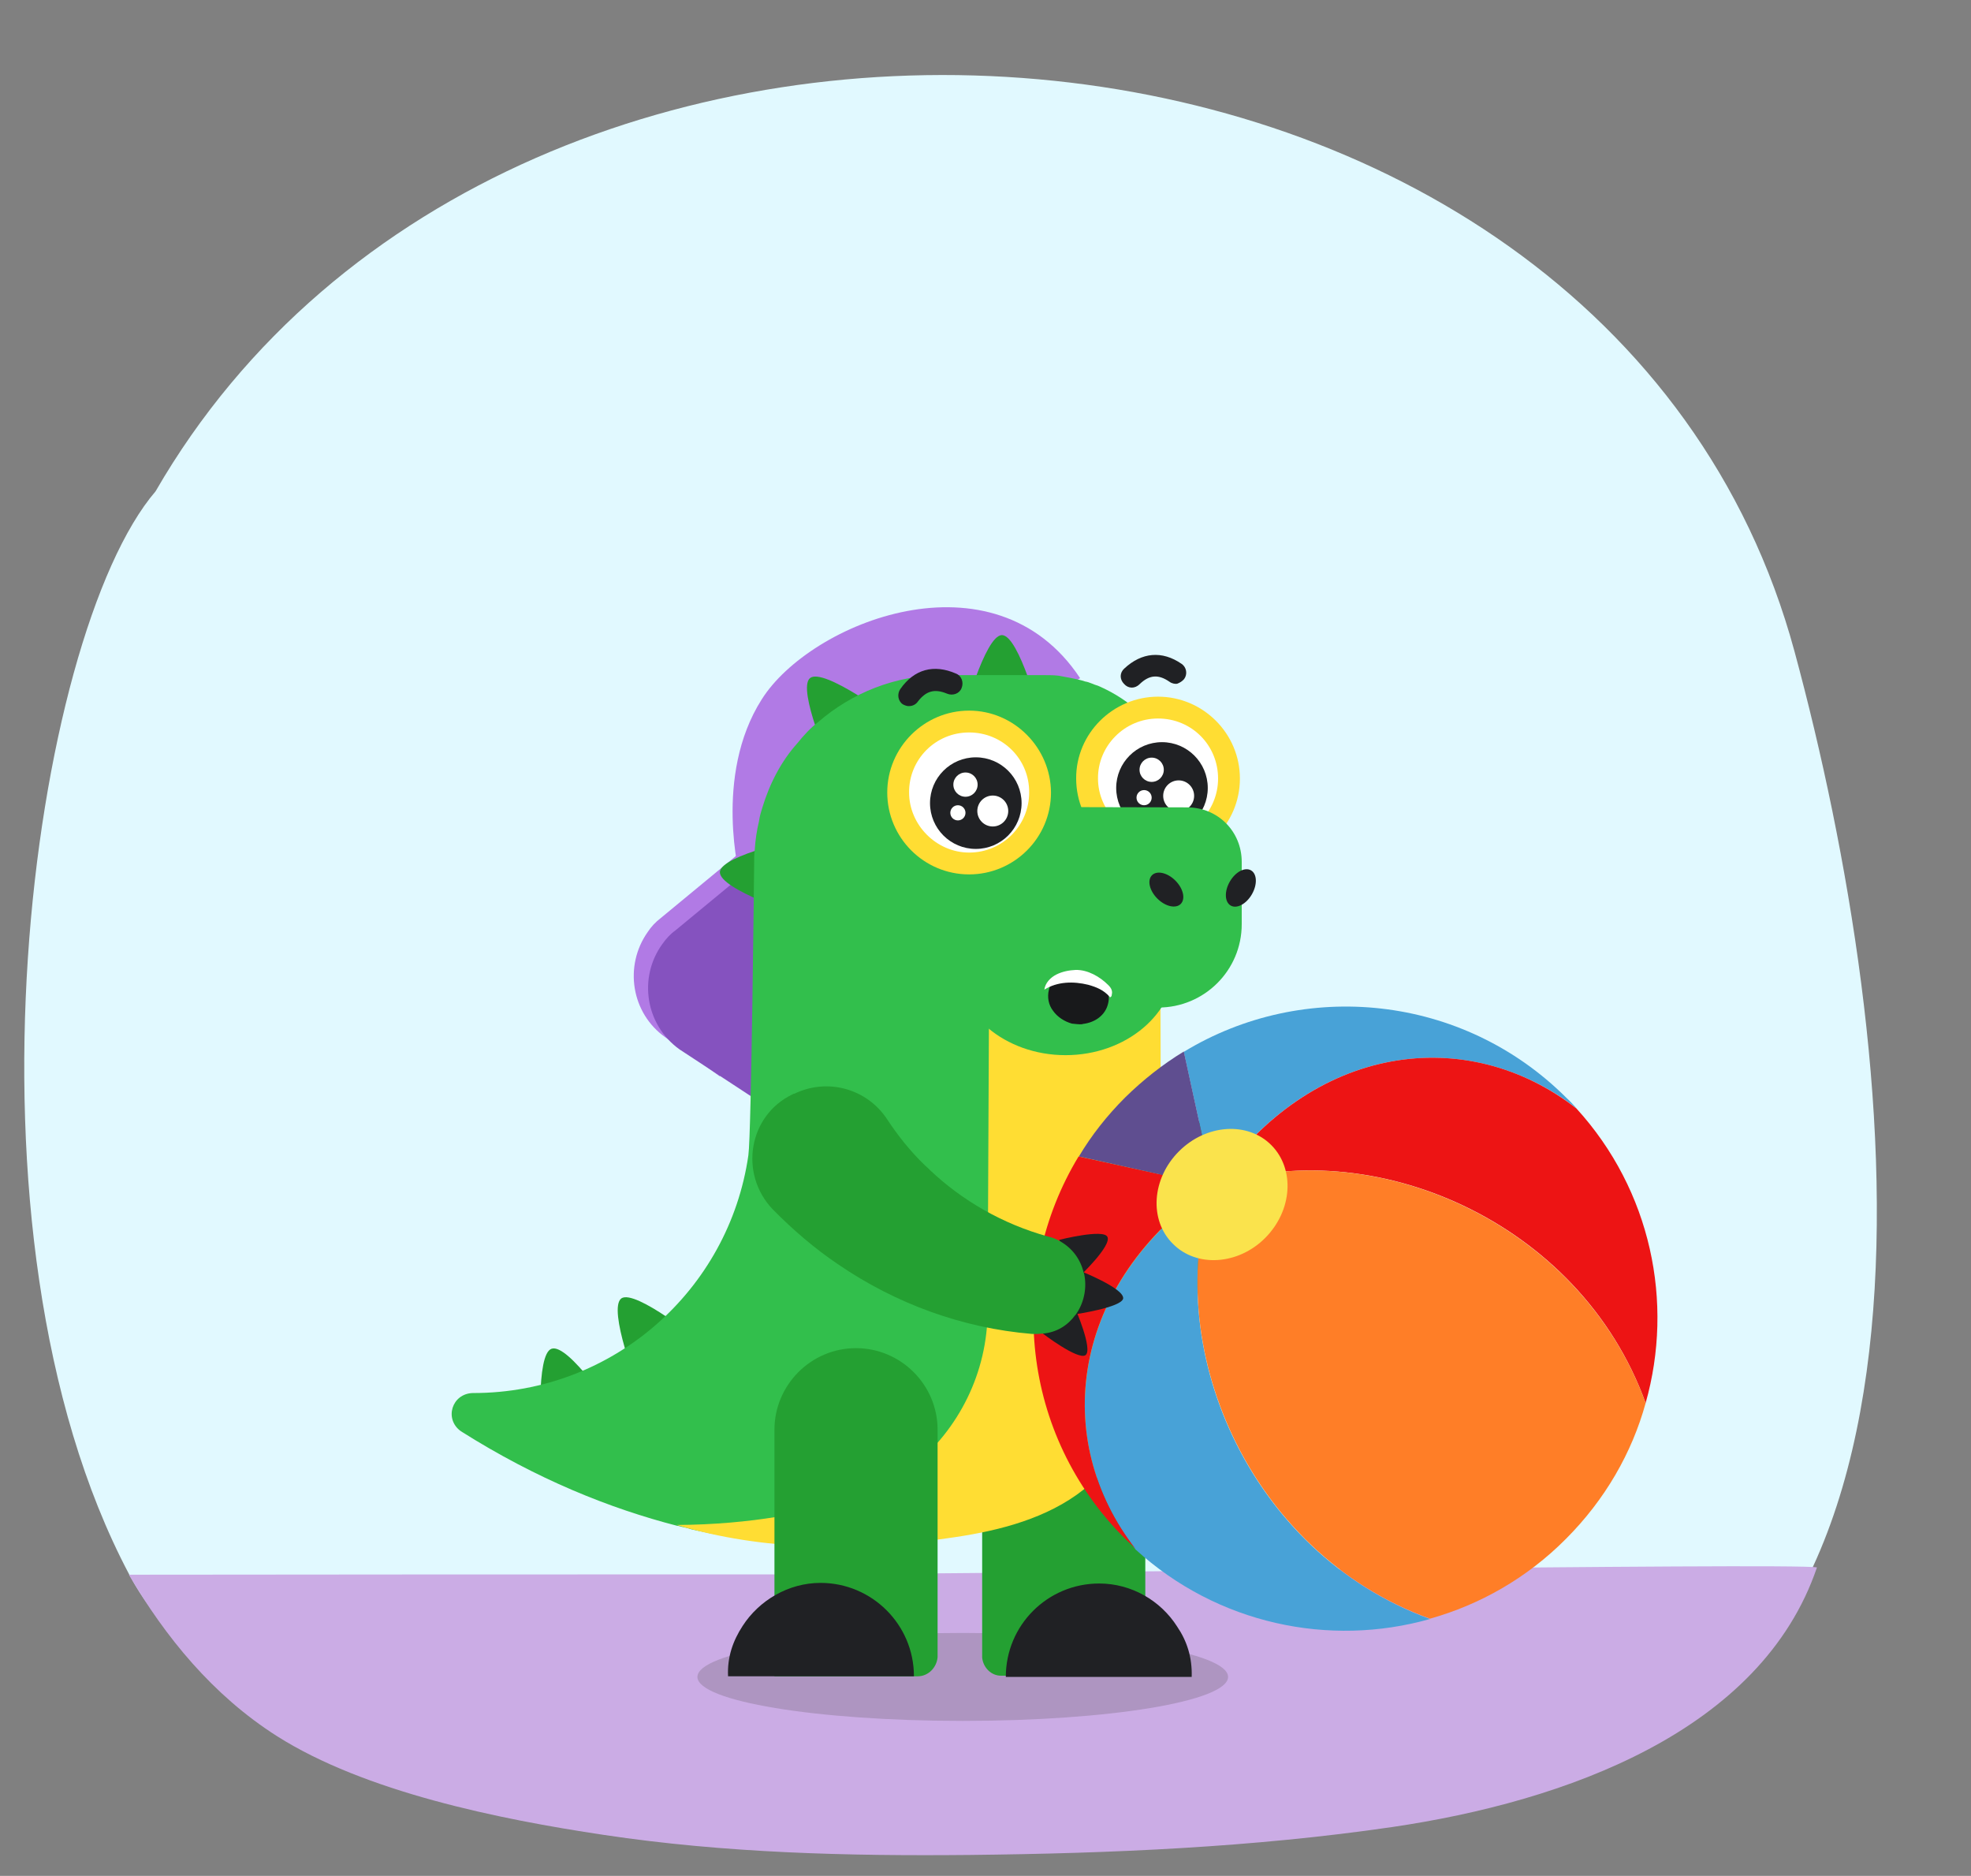 <?xml version="1.0" encoding="utf-8"?>
<!-- Generator: Adobe Illustrator 24.2.0, SVG Export Plug-In . SVG Version: 6.00 Build 0)  -->
<svg version="1.1" id="Layer_1" xmlns="http://www.w3.org/2000/svg" xmlns:xlink="http://www.w3.org/1999/xlink" x="0px" y="0px"
	 viewBox="0 0 650 618.5" style="enable-background:new 0 0 650 618.5;" xml:space="preserve">
<rect x="0" y="0" width="650" height="618.5" fill="#808080" stroke="none"/>
<style type="text/css">
	.st0{fill:#E1F9FF;}
	.st1{fill:#CBACE5;}
	.st2{fill:#AE95C1;}
	.st3{fill:#35363A;}
	.st4{fill:#24A032;}
	.st5{fill:#B17AE5;}
	.st6{fill:#8552BF;}
	.st7{fill:#202124;}
	.st8{fill:#32BF4C;}
	.st9{fill:#FFFFFF;}
	.st10{fill:#FFDD33;}
	.st11{fill:#48A2D7;}
	.st12{fill:#ED1414;}
	.st13{fill:#FF7E27;}
	.st14{fill:#5F4E90;}
	.st15{fill:#FAE34C;}
	.st16{fill:#18191B;}
</style>
<path class="st0" d="M42.6,519.1C-17.3,406,10.5,209.6,51.3,162C169-41.8,529.8-14.1,591.8,214.8c35.6,131.5,58.3,341.8-78.9,372.3
	C414.4,598.7,314.3,603,214.5,600C198.8,599.5,77,584.1,42.6,519.1z"/>
<path class="st1" d="M252.1,519.1c72.7,0,339.9-3.9,347.1-2.3c-18.4,54.1-83,77.2-140.1,85.6c-45.9,6.7-92.7,8.7-139.2,9.2
	c-40.2,0.4-80.8-0.6-120.7-6.6c-34.8-5.2-78.9-14.2-107.9-32.6c-21.2-13.5-36.8-32.7-48.8-53.2C112.5,519.1,182.4,519.1,252.1,519.1
	z"/>
<g>
	<ellipse class="st2" cx="317.5" cy="552.9" rx="87.5" ry="14.5"/>
	<g id="hand_back_00000068661579178017846670000016188292038948238261_">
		<g>
			<path class="st3" d="M449,422.7l-5.3-12.7c0,0,15-2,16,0.8C460.9,413.5,449,422.7,449,422.7z"/>
		</g>
		<g>
			<path class="st3" d="M445.8,434.6l3.4-14.3c0,0,14.2,7.5,13.4,10.7C461.8,434.5,445.8,434.6,445.8,434.6z"/>
		</g>
		<g>
			<path class="st3" d="M434.8,439.8l11.7-7c0,0,4.3,14.4,1.7,15.9C445.7,450.1,434.7,439.9,434.8,439.8z"/>
		</g>
		<g>
			<path class="st4" d="M362.5,351.7c-0.2,0.1-0.3,0.1-0.6,0.2c-15.1,5.6-20.6,23.9-10.8,36.7c19.9,26.5,48.6,44.3,80,50.8
				c19.7,4.1,27.4-23.9,9-31.3c-22-9.1-38.5-25.3-48-44.3C386.5,353,373.9,347.7,362.5,351.7z"/>
		</g>
	</g>
	<path class="st5" d="M266.4,313.9l-29,41l-18-12.9c-11.2-7.9-13.7-23.5-5.8-34.7c1.1-1.7,2.6-3.3,4.3-4.6l33.3-27.5L266.4,313.9z"
		/>
	<path class="st6" d="M271.3,317.9L254.6,366L224.1,346c-11.2-8-13.7-23.6-5.7-34.7c1.2-1.7,2.6-3.3,4.3-4.5l33.3-27.5L271.3,317.9z
		"/>
	<path class="st5" d="M251.2,230.6c-16.1,25.3-7.1,59-7.1,59l112.1-66C327.8,180.7,267.2,205.2,251.2,230.6z"/>
	<g>
		<g>
			<path class="st4" d="M323.9,546.5v-75.1c0-14.7,12-26.9,26.9-26.9l0,0c14.7,0,26.9,12,26.9,26.9v81.1h-47.4
				C326.9,552.6,324.2,549.8,323.9,546.5z"/>
		</g>
		<g>
			<path class="st7" d="M393,552.9h-61.3c0-17.1,13.8-30.8,30.8-30.8c10.7,0,20.3,5.7,25.7,14.2C391.4,541,393.2,546.4,393,552.9z"
				/>
		</g>
	</g>
	<g>
		<path class="st4" d="M330.4,209.4c5.7,0,12.8,27.4,12.8,27.4h-25.7C317.5,236.8,324.8,209.5,330.4,209.4z"/>
	</g>
	<g>
		<path class="st4" d="M267.1,223.6c4.4-3.7,27.1,13.3,27.1,13.3L274.2,253C274.1,253,262.8,227.3,267.1,223.6z"/>
	</g>
	<g>
		<path class="st4" d="M237.4,287.5c0.5-5.7,28-11.3,28-11.3l-1.4,25.7C264,301.9,237.2,293.3,237.4,287.5z"/>
	</g>
	<g>
		<path class="st4" d="M204.9,428.1c4.6-3.2,26.5,14.6,26.5,14.6l-20.7,15.1C210.5,457.8,200.3,431.6,204.9,428.1z"/>
	</g>
	<g>
		<path class="st4" d="M181.9,444.7c5.6-1.9,21,21.6,21,21.6l-24.4,8.2C178.5,474.5,176.6,446.5,181.9,444.7z"/>
	</g>
	<g>
		<path class="st8" d="M155.9,459.3h0.2c46.2,0,84.3-34,90.7-78.4c1-7,1.9-95.9,1.9-95.9c0-1.6,0-3.2,0.2-4.8
			c0.2-3.3,0.7-6.5,1.4-9.4c0.2-1.6,0.7-3.2,1.1-4.5c2.4-7.9,6.2-15.3,11.6-21.3c2-2.5,4.3-5,6.9-7c11-9.5,25.3-15.4,41-15.4h33.8
			c1.6,0,2.9,0,4.5,0.2c2.9,0.6,6,1,8.7,1.9c1.4,0.2,2.7,1,4.2,1.4c5.6,2.4,10.3,5.6,14.4,9.4c8.3,8,2.2,150.4,2.2,160.5
			c0,17.2,3.3,36.5,0.3,53.6c-2.6,15.6-8.8,27.5-21,37.9c-10.4,8.8-22.2,14.3-35.6,17c-31.3,6.6-63.3,6.9-94.5-0.3
			c-1.4-0.5-2.9-0.7-4.3-1.1c-0.2,0-0.2,0-0.2,0c-22.2-5.7-46.4-15.4-71.4-31.2C146.4,467.9,149,459.5,155.9,459.3z"/>
	</g>
	<g>
		<g>
			<path class="st9" d="M358.4,256.9c0-12.8,10.7-23.5,23.5-23.5c12.8,0,23.5,10.7,23.5,23.5c0,12.8-10.4,23.5-23.5,23.5
				C368.8,280.3,358.4,269.7,358.4,256.9z"/>
		</g>
		<g>
			<path class="st10" d="M381.9,236.9c11.1,0,19.8,8.8,19.8,19.8c0,10.8-8.7,19.8-19.8,19.8c-10.8,0-19.8-9.1-19.8-19.8
				C362,246,370.8,236.9,381.9,236.9 M381.9,229.7c-14.8,0-27.1,12.1-27,27c0,14.8,12,27,27,27c14.8,0,27-12,27-27
				C408.9,241.8,396.7,229.7,381.9,229.7L381.9,229.7z"/>
		</g>
	</g>
	<g>
		<g>
			<circle class="st7" cx="383.2" cy="259.8" r="15.1"/>
		</g>
		<g>
			<circle class="st9" cx="388.7" cy="262.4" r="5.1"/>
		</g>
		<g>
			<circle class="st9" cx="379.8" cy="253.8" r="4"/>
		</g>
		<g>
			<circle class="st9" cx="377.3" cy="263" r="2.5"/>
		</g>
	</g>
	<g>
		<g>
			<path class="st9" d="M296.2,261.5c0-12.8,10.7-23.5,23.5-23.5c12.8,0,23.5,10.7,23.5,23.5c0,12.8-10.4,23.5-23.5,23.5
				C306.6,285,296.2,274.2,296.2,261.5z"/>
		</g>
		<g>
			<path class="st10" d="M319.6,241.5c11.1,0,19.9,8.8,19.8,19.8c0,10.8-8.7,19.8-19.8,19.8c-10.8,0-19.8-9.1-19.8-19.8
				C299.7,250.5,308.4,241.5,319.6,241.5 M319.6,234.3c-14.8,0-27,12.1-27,27c0,14.8,12,27,27,27c14.8,0,27-12,27-27
				C346.5,246.5,334.4,234.3,319.6,234.3L319.6,234.3z"/>
		</g>
	</g>
	<g>
		<g>
			<circle class="st7" cx="321.8" cy="264.8" r="15.1"/>
		</g>
		<g>
			<circle class="st9" cx="327.4" cy="267.4" r="5.1"/>
		</g>
		<g>
			<circle class="st9" cx="318.4" cy="258.7" r="4"/>
		</g>
		<g>
			<circle class="st9" cx="315.9" cy="268" r="2.5"/>
		</g>
	</g>
	<g id="nose_00000124155989945889434570000003418377242439738246_">
		<path class="st8" d="M347,266.1l44.5,0.1c10.1,0,18,7.9,18,18v20.5c0,15.3-12.4,27.5-27.5,27.5c-18.2,0.8-33.8-4.2-57.7-10.3
			L347,266.1z"/>
	</g>
	<g>
		<path class="st10" d="M223,502.8c0.2,0,0.2,0,0.2,0c28.4,8.6,59.9,8.7,89.1,4.4c14.7-2,30.4-5.6,42.7-14.3
			c12.6-9,22-22.8,25.4-37.9c4.3-18.5,2.4-37.2,2.4-55.9c0.1-11-0.1-66.9-0.1-66.9c-21.6-0.5-40.8-3.9-56.5-9.9l-0.5,107.7
			c0,0.7,0,1.5,0,2c0,20.7-9.6,39.3-24.7,51.6c-0.2,0.2-0.2,0.2-0.2,0.2c-6.9,5.2-14.7,8.8-22.9,11.3
			C267.4,498.4,248.3,502.7,223,502.8z"/>
	</g>
	<g>
		<ellipse class="st8" cx="351.4" cy="317.3" rx="36.2" ry="30.6"/>
	</g>
	<g id="nostril_00000116958477714864076990000013759511298272349056_">
		<g>
			<ellipse transform="matrix(0.5 -0.866 0.866 0.5 -48.953 500.736)" class="st7" cx="409.2" cy="292.8" rx="6.7" ry="4.2"/>
		</g>
		<g>
			
				<ellipse transform="matrix(0.707 -0.707 0.707 0.707 -94.701 357.924)" class="st7" cx="384.7" cy="293.3" rx="4.2" ry="6.7"/>
		</g>
	</g>
	<g>
		<g>
			<path class="st4" d="M302.8,552.7h-47.4v-81.3c0-14.7,12-26.9,26.9-26.9l0,0c14.7,0,26.9,12,26.9,26.9v75
				C308.9,549.8,306.2,552.6,302.8,552.7z"/>
		</g>
		<g>
			<path class="st7" d="M244.9,536.1c5.4-8.4,15.1-14.2,25.7-14.2c16.9,0,30.8,13.7,30.8,30.8h-61.3
				C239.8,546.4,241.7,541,244.9,536.1z"/>
		</g>
	</g>
	<g>
		<g>
			<path class="st7" d="M385.7,224.8c-3.6-2.5-6.6-2.4-9.9,0.8c-1.5,1.5-3.7,1.5-5.1-0.1c-1.5-1.5-1.5-3.7,0.1-5.1
				c5.7-5.3,12.4-6,18.9-1.5c1.6,1.1,2,3.4,0.8,5c-0.6,0.7-1.4,1.2-2.2,1.5C387.7,225.6,386.5,225.4,385.7,224.8z"/>
		</g>
	</g>
	<g>
		<g>
			<path class="st7" d="M297.7,232.2c-1.6-1.1-1.9-3.4-0.8-5c4.6-6.6,11.1-8.3,18.4-5.1c1.8,0.7,2.6,2.9,1.8,4.8
				c-0.7,1.8-2.9,2.6-4.8,1.8c-4.1-1.7-6.9-0.9-9.6,2.6c-0.6,0.9-1.7,1.5-2.8,1.5C299.3,232.9,298.4,232.6,297.7,232.2z"/>
		</g>
	</g>
	<g>
		<g>
			<g>
				<path class="st11" d="M520,365.5c-1-1.1-2.2-2.4-3.4-3.5c-34.2-34.2-86.6-39.3-126.2-15.2l9.7,44.4
					C432.4,343.5,484.1,337.6,520,365.5z"/>
				<path class="st11" d="M374.5,510.9c27,24.6,63.9,32.3,97.1,22.9c-60.3-21.9-89.3-90.9-71.5-142.7
					C352.5,423.4,346.6,475,374.5,510.9z"/>
				<path class="st12" d="M371,507.3c1.1,1.1,2.4,2.2,3.5,3.4c-27.9-35.7-22-87.4,25.6-119.7l-44.4-9.7
					C331.7,420.9,336.7,473.1,371,507.3z"/>
				<path class="st12" d="M542.7,462.6c9.4-33.2,1.8-70.1-22.8-97.1c-35.7-27.9-87.4-22-119.7,25.6
					C451.8,373.3,520.9,402.2,542.7,462.6z"/>
				<path class="st13" d="M471.6,533.7c16.4-4.6,32-13.4,44.8-26.3c12.9-12.9,21.8-28.4,26.3-44.8c-21.9-60.3-90.9-89.3-142.7-71.5
					C382.4,442.7,411.3,511.9,471.6,533.7z"/>
				<path class="st14" d="M400.1,391.1l-9.7-44.4c-6.9,4.2-13.4,9.3-19.4,15.2c-6,6-11.1,12.5-15.2,19.4L400.1,391.1z"/>
				<path class="st15" d="M388.8,379.6c9-9,22.7-9.9,30.5-2c7.8,7.9,6.9,21.5-2,30.5s-22.7,9.9-30.5,2
					C378.9,402.3,379.8,388.6,388.8,379.6z"/>
			</g>
		</g>
	</g>
	<g id="hand_front_00000142857092024632232380000015786944970822104192_">
		<g>
			<path class="st7" d="M356,420.8l-6.7-12c0,0,14.6-3.7,15.9-1C366.7,410.7,356,420.9,356,420.8z"/>
		</g>
		<g>
			<path class="st7" d="M354.2,433.4l1.7-14.5c0,0,14.8,5.8,14.5,9.2C370,431.1,354.2,433.4,354.2,433.4z"/>
		</g>
		<g>
			<path class="st7" d="M343.7,439.5l10.8-8.3c0,0,6,13.7,3.5,15.6C355.6,448.6,343.7,439.6,343.7,439.5z"/>
		</g>
		<g>
			<path class="st4" d="M261.4,360.8c0.1-0.1,0.3-0.2,0.6-0.2c11-5.3,24-1.6,30.6,8.5c3.5,5.3,7.6,10.5,12.4,15.1
				c0.7,0.6,1.2,1.1,1.8,1.7c10.5,9.9,23.7,17.6,38.8,21.8c1.4,0.3,2.7,0.8,3.9,1.5c4.3,2.4,6.9,6.2,7.9,10.5
				c0.1,0.1,0.1,0.1,0.1,0.2c1,4.4,0.1,9.2-2.3,12.9c-0.2,0.2-0.3,0.6-0.6,0.8l0,0c-2.4,3.3-6,5.7-10.7,6.1
				c-1.1,0.1-2.4,0.2-3.7,0.1c-22.7-1.9-44.8-9.9-63.9-23c-7.7-5.2-14.8-11.3-21.5-18.1C243.6,386.9,246.9,367.7,261.4,360.8z"/>
		</g>
	</g>
	<path class="st16" d="M350.1,321.8c2.5-0.7,5.2-0.3,7.7,0.6c2.2,0.7,4.6,1.8,6.5,3.3c1.5,1.2,1.6,3.4,1.1,5.3
		c-0.9,3.7-4.2,6.1-8.2,6.6c-0.1,0.1-0.2-0.1-0.3,0.1c-1.1,0.1-2.2-0.1-3.4-0.2c-2.5-0.7-4.8-2.2-6.2-4.2c-1.5-1.9-2-4.5-1.4-6.9
		C346.4,323.9,348,322.4,350.1,321.8z"/>
	<path class="st9" d="M366.4,328.6c-0.1,0.1-0.2,0.2-0.3,0.2s-0.2-0.1-0.2-0.2c-2-2.2-4.2-3.1-7-3.9c-4.9-1.2-10.2-1.1-14.5,1.6
		c0.3-2.2,2-4,4-5s4.2-1.4,6.3-1.5c4-0.1,8,2.2,10.8,5c0.5,0.5,0.9,1,1.1,1.6c0.1,0.3,0.2,0.8,0.1,1.2
		C366.6,328.3,366.6,328.5,366.4,328.6z"/>
</g>
</svg>
